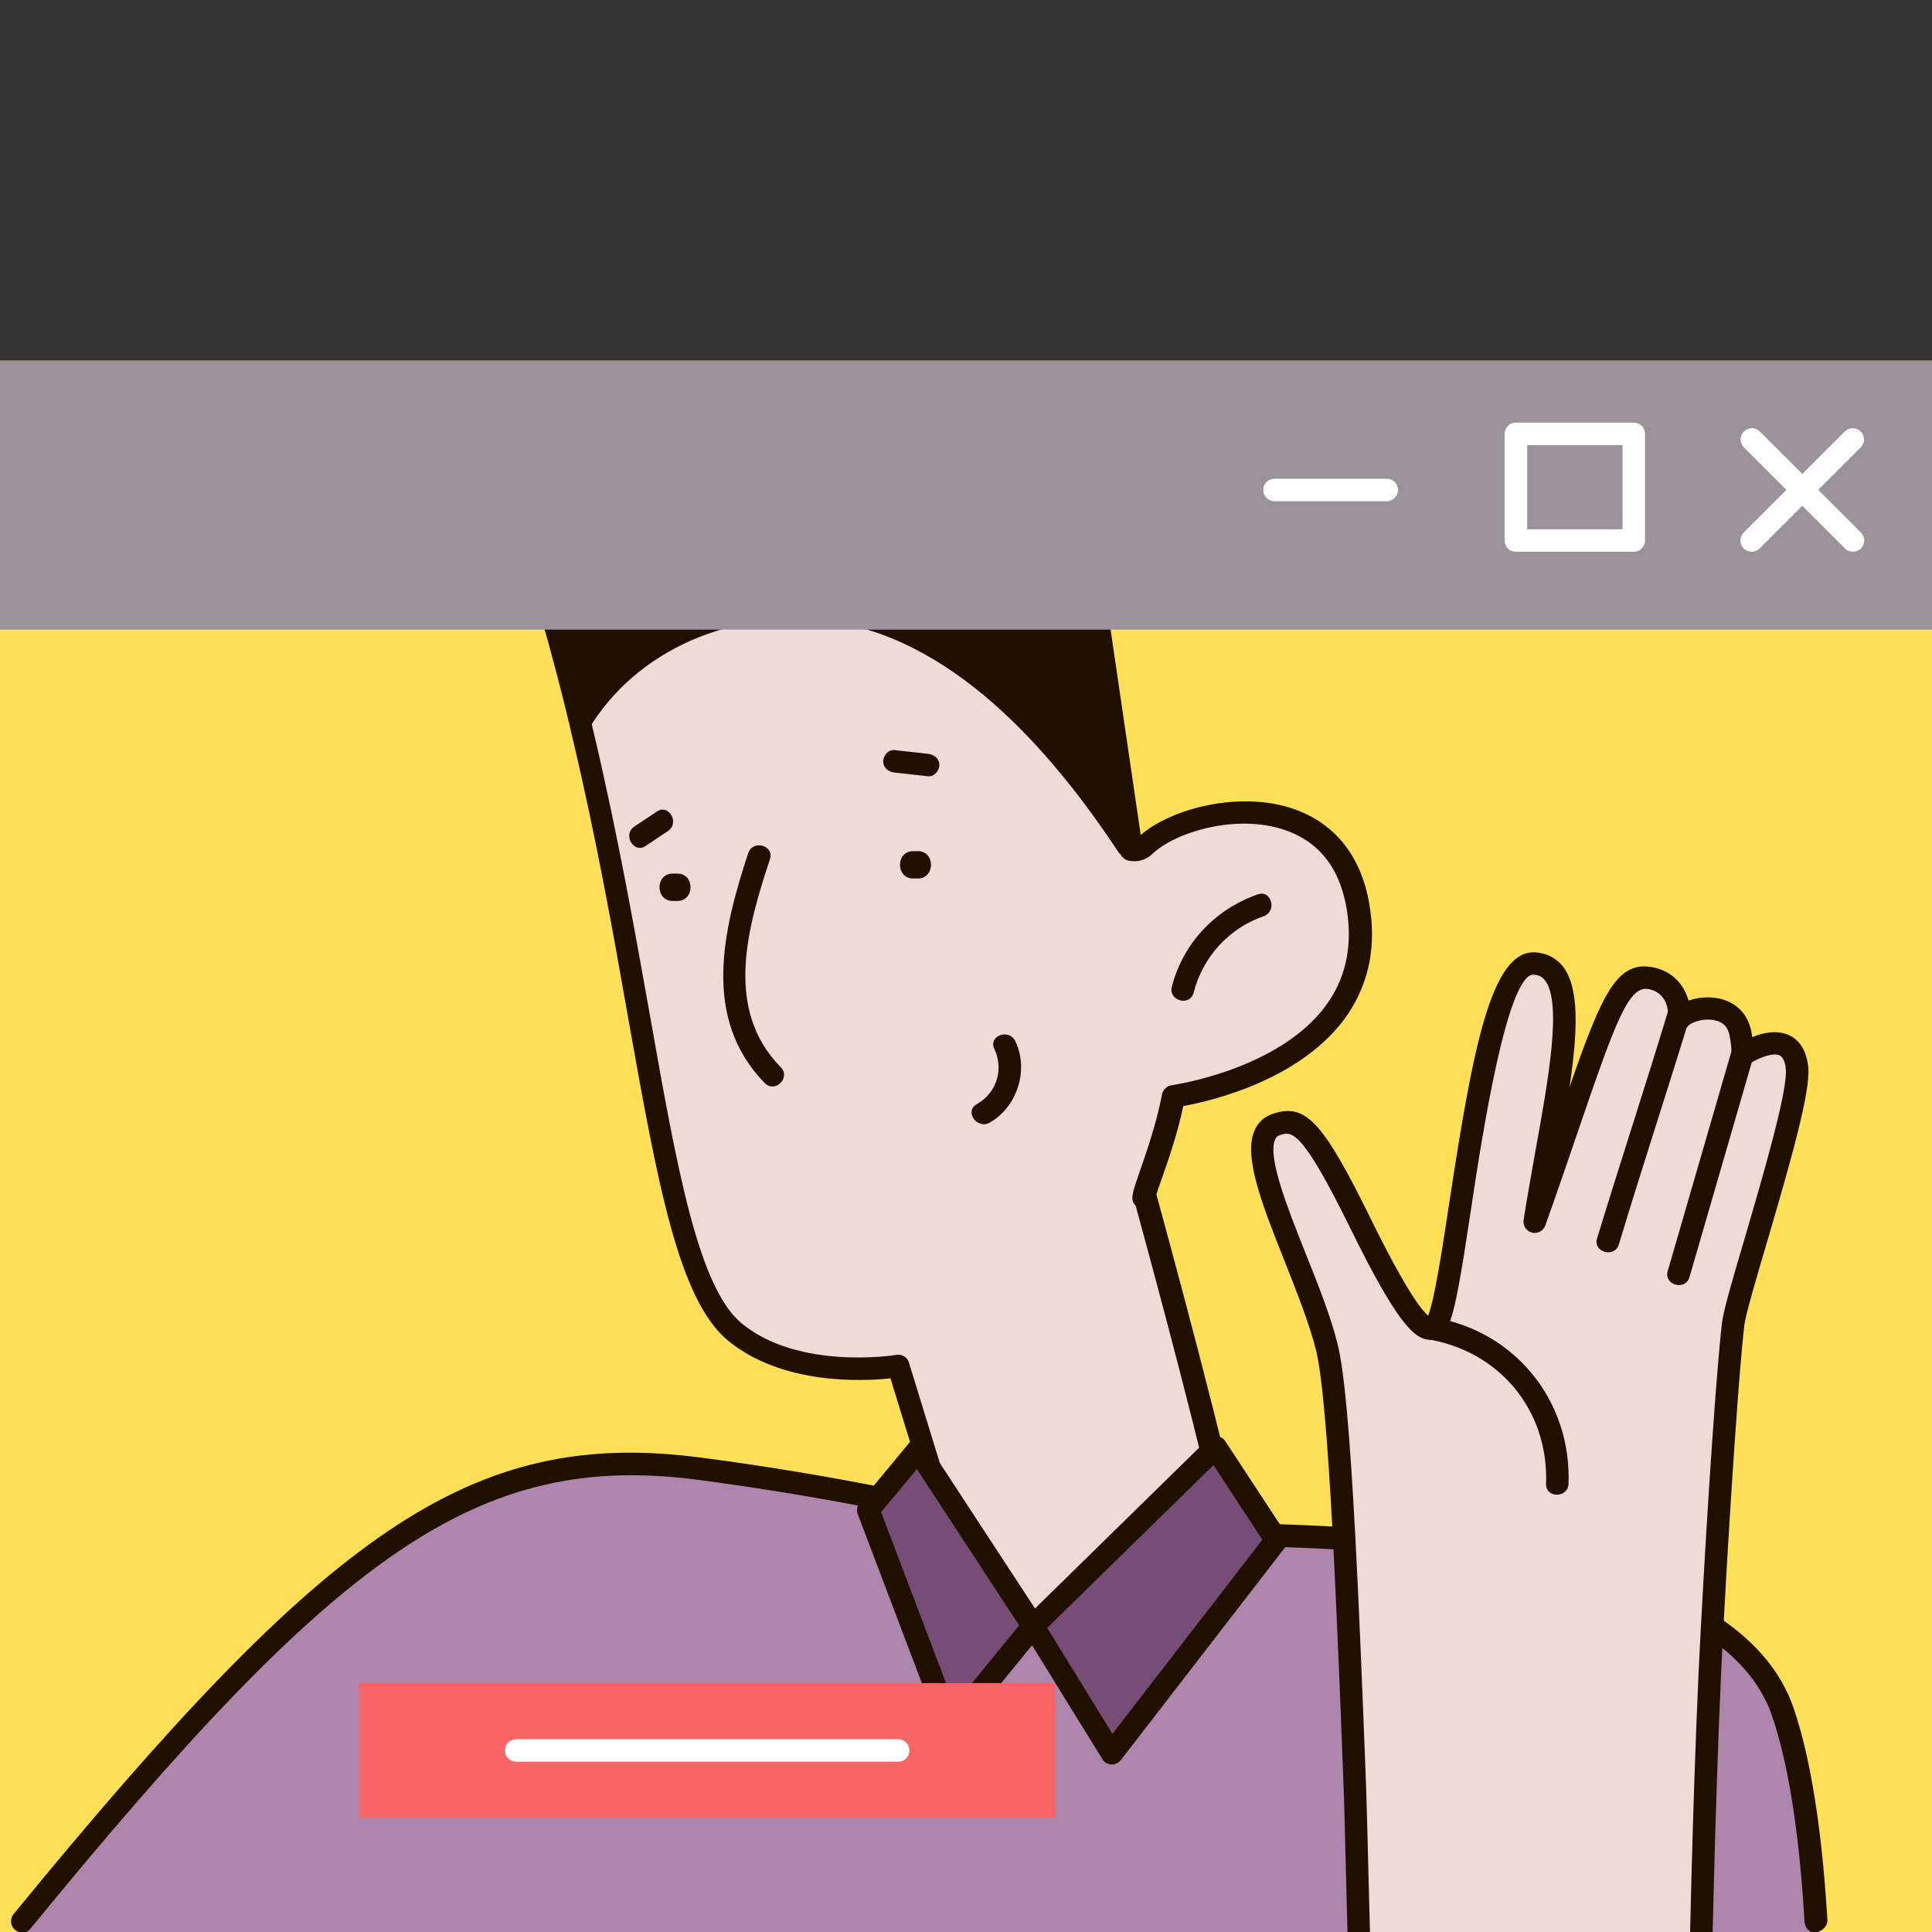 <svg width="650" height="650" viewBox="0 0 150 150" fill="none" xmlns="http://www.w3.org/2000/svg" style=""><rect x="0" y="0" width="150" height="150" fill="#333333" stroke="none"/><style>
     .video-call1-hand {animation:video-call1-hand 4s infinite; transform-origin: 119px 150px;}
     @keyframes video-call1-hand {
         0%{transform:rotate(0deg);}
         20%{transform:rotate(0deg);}
         30%{transform:rotate(-8deg);}
         40%{transform:rotate(8deg);}
         50%{transform:rotate(-5deg);}
         60%{transform:rotate(5deg);}
         70%{transform:rotate(-5deg);}
         85%{transform:rotate(0deg);}
         100%{transform:rotate(0deg);}
     }
     @media (prefers-reduced-motion: reduce) {
         .video-call1-hand {
             animation: none;
         }
     }
    </style><g class="video-call1" clip-path="url(#clip0)" style="animation-duration: 4s;"><path class="fillCls1" d="M150 28H0V150.034H150V28Z" fill="#FFDF57" stroke-width="2px"></path><path class="fillCls5" d="M47.209 113.462L67.557 115.904L80.173 126.485L98.893 118.752L103.777 119.566L133.485 126.485L137.554 130.961L139.589 137.066L141.207 150.034H1.619L21.977 126.485L35 116.311L47.209 113.462Z" fill="#AD85AD" stroke-width="2px"></path><path class="fillCls7" d="M91.106 85.113C90.362 89.199 88.346 93.449 88.927 92.958C88.927 92.958 95.029 115.186 95.465 119.127C95.9 123.049 91.814 127.843 85.876 127.843C77.377 127.843 74.544 121.742 73.237 117.383L69.75 106.052C69.75 106.052 61.905 107.359 57.111 103.437C51.554 98.878 50.719 79.992 45.362 57.274C44.599 53.969 43.727 50.61 42.728 47.196L85.023 46.76L87.838 65.955C87.838 65.955 88.419 66.154 88.945 65.646C92.287 62.45 104.054 60.47 105.507 70.731C107.232 82.934 91.106 85.113 91.106 85.113Z" fill="rgba(239,218,215,1)" stroke-width="2px"></path><path class="fillCls8" d="M85.879 128.715C75.727 128.715 73.221 120.379 72.404 117.637L69.135 107.014C66.974 107.25 60.764 107.54 56.55 104.108C52.664 100.93 51.048 91.796 48.796 79.175C47.652 72.673 46.345 65.3 44.492 57.474C43.711 54.078 42.822 50.7 41.877 47.431C41.805 47.177 41.859 46.886 42.023 46.669C42.186 46.451 42.44 46.324 42.713 46.324L85.007 45.888C85.007 45.888 85.007 45.888 85.025 45.888C85.461 45.888 85.824 46.196 85.897 46.632L88.566 64.828C91 62.722 96.32 61.396 100.406 62.794C102.749 63.593 105.673 65.609 106.381 70.603C106.853 73.872 106.145 76.759 104.311 79.211C100.733 83.933 93.96 85.494 91.871 85.876C91.417 88.037 90.691 90.125 90.182 91.56C90.037 91.977 89.874 92.413 89.783 92.722C89.783 92.722 89.783 92.722 89.783 92.74C90.037 93.648 95.903 115.095 96.357 119.035C96.575 121.069 95.776 123.303 94.141 125.119C92.053 127.407 89.056 128.715 85.879 128.715ZM69.734 105.179C70.116 105.179 70.461 105.416 70.57 105.797L74.056 117.129C75.328 121.36 77.924 126.971 85.86 126.971C88.548 126.971 91.09 125.863 92.797 123.957C94.087 122.522 94.759 120.742 94.577 119.217C94.177 115.694 89.002 96.608 88.167 93.594C87.713 93.176 87.912 92.631 88.475 90.997C89.002 89.489 89.801 87.183 90.219 84.968C90.291 84.604 90.582 84.314 90.963 84.259C91.054 84.241 99.153 83.097 102.876 78.158C104.42 76.106 105.001 73.654 104.601 70.857C104.129 67.552 102.513 65.391 99.771 64.447C95.975 63.139 91.218 64.629 89.492 66.281C88.621 67.117 87.622 66.826 87.513 66.79C87.204 66.681 86.968 66.408 86.914 66.081L84.208 47.631L43.82 48.049C44.656 51.009 45.437 54.023 46.145 57.074C47.997 64.956 49.305 72.347 50.467 78.866C52.555 90.67 54.208 99.986 57.604 102.764C62.035 106.396 69.48 105.216 69.553 105.198C69.644 105.179 69.698 105.179 69.734 105.179Z" fill="#201000" stroke-width="2px"></path><path class="fillCls8" d="M97.646 69.441C94.359 70.585 91.853 73.218 90.981 76.614C90.709 77.704 92.379 78.158 92.67 77.086C93.378 74.308 95.394 72.074 98.118 71.13C99.171 70.748 98.717 69.06 97.646 69.441Z" fill="#201000" stroke-width="2px"></path><path class="fillCls8" d="M87.895 63.666C87.713 63.721 87.605 63.757 87.605 63.757L84.99 46.76L42.695 47.196C43.694 50.61 44.566 53.987 45.328 57.274C48.779 50.846 56.224 47.395 63.797 48.176C73.749 49.193 81.612 58.237 86.878 66.227C87.15 66.645 87.368 64.793 87.75 64.611C87.768 64.284 87.822 63.975 87.895 63.666Z" fill="#201000" stroke-width="2px"></path><path class="fillCls8" d="M77.196 81.427C77.959 83.025 77.378 84.859 75.834 85.73C74.853 86.275 75.852 87.71 76.833 87.165C78.976 85.948 79.902 83.079 78.831 80.845C78.358 79.828 76.724 80.409 77.196 81.427Z" fill="#201000" stroke-width="2px"></path><path class="fillCls8" d="M60.617 82.861C56.186 78.339 58.038 71.984 59.781 66.699C60.127 65.628 58.456 65.174 58.093 66.227C56.131 72.201 54.461 79.066 59.382 84.096C60.181 84.895 61.416 83.66 60.617 82.861Z" fill="#201000" stroke-width="2px"></path><path class="fillCls8" d="M71.26 66.082H70.897C69.534 66.082 69.534 68.206 70.897 68.206H71.26C72.622 68.206 72.622 66.082 71.26 66.082Z" fill="#201000" stroke-width="2px"></path><path class="fillCls8" d="M52.59 67.825H52.227C50.865 67.825 50.865 69.95 52.227 69.95H52.59C53.952 69.95 53.952 67.825 52.59 67.825Z" fill="#201000" stroke-width="2px"></path><path class="fillCls8" d="M50.992 63.013C50.411 63.394 49.83 63.793 49.249 64.175C48.323 64.792 49.194 66.299 50.12 65.682C50.702 65.301 51.283 64.901 51.864 64.52C52.79 63.884 51.918 62.377 50.992 63.013Z" fill="#201000" stroke-width="2px"></path><path class="fillCls8" d="M72.059 58.527C71.187 58.436 70.316 58.327 69.444 58.237C68.972 58.182 68.572 58.672 68.572 59.108C68.572 59.617 68.972 59.925 69.444 59.98C70.316 60.071 71.187 60.18 72.059 60.27C72.531 60.325 72.931 59.835 72.931 59.399C72.931 58.89 72.531 58.582 72.059 58.527Z" fill="#201000" stroke-width="2px"></path><path class="fillCls8" d="M1.727 150.046C1.527 150.046 1.346 149.973 1.182 149.846C0.801 149.537 0.746 148.992 1.055 148.611C25.353 118.92 36.501 110.809 54.443 113.17C65.412 114.604 73.347 116.511 73.42 116.529C73.892 116.638 74.183 117.11 74.056 117.583C73.947 118.055 73.475 118.345 73.002 118.218C72.93 118.2 65.067 116.329 54.207 114.895C37.064 112.643 26.17 120.627 2.399 149.701C2.236 149.937 1.981 150.046 1.727 150.046Z" fill="#201000" stroke-width="2px"></path><path class="fillCls8" d="M140.862 150.031C140.408 150.031 140.139 149.632 140.102 149.178C139.794 143.912 139.104 137.61 137.56 133.161C136.743 130.8 135.036 128.748 132.475 127.041C132.439 127.023 132.421 127.005 132.384 126.968C126.846 123.282 117.675 121.121 104.382 120.34C102.039 120.195 99.951 120.122 98.28 120.068C97.136 120.031 96.174 119.995 95.484 119.941C95.011 119.904 94.63 119.505 94.666 119.014C94.703 118.542 95.102 118.161 95.593 118.197C96.283 118.234 97.209 118.27 98.353 118.306C100.042 118.361 102.13 118.433 104.509 118.579C118.202 119.378 127.663 121.666 133.474 125.57C133.51 125.588 133.528 125.606 133.565 125.643C136.398 127.568 138.323 129.892 139.249 132.598C140.847 137.229 141.555 143.694 141.882 149.069C141.918 149.541 141.425 149.995 140.953 150.031C140.898 150.031 140.88 150.031 140.862 150.031Z" fill="#201000" stroke-width="2px"></path><path class="fillCls6" d="M80.108 126.558L71.017 112.849L67.447 117.324L73.445 133.693L80.108 126.558Z" fill="#764D76" stroke-width="2px"></path><path class="fillCls8" d="M73.802 134.961C73.747 134.961 73.711 134.961 73.656 134.943C73.348 134.889 73.094 134.689 72.984 134.398L66.592 117.546C66.483 117.256 66.538 116.929 66.737 116.674L70.587 112.026C70.769 111.808 71.041 111.699 71.314 111.717C71.586 111.735 71.841 111.88 72.004 112.116L80.939 125.772C81.138 126.081 81.12 126.499 80.884 126.808L74.492 134.653C74.31 134.852 74.074 134.961 73.802 134.961ZM68.408 117.401L74.092 132.364L79.123 126.19L71.187 114.059L68.408 117.401Z" fill="#201000" stroke-width="2px"></path><path class="fillCls6" d="M99.098 119.511L94.146 112.371L80.152 126.175L86.245 136.075L99.098 119.511Z" fill="#764D76" stroke-width="2px"></path><path class="fillCls8" d="M86.315 136.995C86.297 136.995 86.278 136.995 86.278 136.995C85.988 136.977 85.734 136.832 85.588 136.578L79.487 126.699C79.269 126.354 79.323 125.9 79.614 125.609L93.778 111.735C93.96 111.554 94.214 111.463 94.487 111.499C94.741 111.535 94.977 111.663 95.122 111.88L99.844 119.072C100.044 119.38 100.025 119.78 99.808 120.089L87.023 136.65C86.823 136.887 86.569 136.995 86.315 136.995ZM81.303 126.39L86.369 134.617L98.01 119.544L94.214 113.751L81.303 126.39Z" fill="#201000" stroke-width="2px"></path><g class="video-call1-hand"><path class="fillCls7" d="M105.673 156.6C105.237 147.411 104.856 128.987 104.366 119.526C104.002 112.498 103.567 106.832 103.022 104.598C101.424 98.206 95.612 88.472 99.099 87.31C100.824 86.729 101.86 87.31 105.637 95.01C108.488 100.803 110.721 104.471 111.593 102.71C113.246 99.423 114.789 74.507 119.148 74.798C123.506 75.088 120.6 85.549 119.148 94.846C124.378 80.028 125.249 75.361 128.155 75.942C129.608 76.233 130.479 77.486 130.334 79.138C131.06 78.121 134.547 77.54 135.092 80.191C135.183 80.645 135.274 81.227 135.274 81.898C135.655 81.59 139.142 79.519 139.487 82.915C139.777 85.821 134.965 99.986 134.547 102.691C134.148 105.96 133.458 115.857 132.895 126.354C132.422 134.98 132.041 150.534 131.95 156.582" fill="rgba(239,218,215,1)" stroke-width="2px"></path><path class="fillCls8" d="M105.672 156.564C105.2 156.564 104.819 156.2 104.801 155.728C104.619 151.897 104.456 141.971 104.274 137.558C104.038 131.42 103.784 125.082 103.493 119.562C103.075 111.517 102.64 106.687 102.167 104.798C101.659 102.764 100.678 100.312 99.752 97.952C97.991 93.539 96.483 89.725 97.428 87.71C97.7 87.11 98.19 86.674 98.826 86.475C101.368 85.621 102.712 87.074 106.417 94.61C109.141 100.149 110.357 101.711 110.884 102.147C111.374 100.857 111.919 97.352 112.482 93.648C114.316 81.59 115.751 73.69 119.219 73.944C120.091 73.999 120.818 74.38 121.344 75.034C122.652 76.723 122.488 80.155 121.853 84.423C124.395 77.068 125.575 74.544 128.354 75.107C129.752 75.379 130.733 76.36 131.096 77.685C131.822 77.431 132.676 77.359 133.457 77.522C134.782 77.794 135.69 78.721 135.963 80.028C135.999 80.191 136.017 80.355 136.054 80.518C136.853 80.191 137.888 79.955 138.814 80.337C139.449 80.591 140.23 81.245 140.394 82.861C140.575 84.731 139.104 89.925 137.161 96.535C136.344 99.296 135.581 101.911 135.436 102.837C135.055 106.015 134.365 115.948 133.802 126.408C133.275 135.924 132.948 150.153 132.857 155.692C132.857 156.164 132.458 156.545 131.986 156.545C131.986 156.545 131.986 156.545 131.968 156.545C131.496 156.545 131.096 156.146 131.114 155.656C131.187 150.081 131.532 135.833 132.058 126.299C132.621 115.803 133.311 105.833 133.711 102.582C133.874 101.511 134.583 99.096 135.491 96.027C136.816 91.505 138.814 84.695 138.65 83.006C138.614 82.588 138.487 82.08 138.16 81.935C137.525 81.662 136.181 82.334 135.854 82.588C135.6 82.788 135.236 82.843 134.928 82.679C134.637 82.534 134.437 82.225 134.437 81.898C134.437 81.317 134.365 80.809 134.274 80.355C134.147 79.719 133.765 79.338 133.112 79.211C132.167 79.011 131.241 79.429 131.078 79.647C130.842 79.974 130.442 80.101 130.061 79.955C129.698 79.828 129.462 79.447 129.498 79.066C129.607 77.867 129.026 76.995 128.009 76.796C126.465 76.487 125.466 79.193 122.525 87.8C121.798 89.907 120.981 92.34 119.982 95.137C119.837 95.555 119.383 95.809 118.947 95.7C118.511 95.591 118.221 95.173 118.293 94.719C118.566 92.958 118.893 91.16 119.201 89.417C120.236 83.714 121.29 77.831 119.946 76.105C119.728 75.833 119.474 75.706 119.092 75.67C119.074 75.67 119.074 75.67 119.056 75.67C116.986 75.67 115.025 88.436 114.207 93.902C113.463 98.841 112.972 101.911 112.373 103.091C111.974 103.89 111.32 103.999 111.029 104.017C109.795 104.017 108.396 102.601 104.855 95.391C101.023 87.601 100.297 87.837 99.371 88.127C99.189 88.182 99.08 88.291 99.008 88.454C98.372 89.798 99.97 93.793 101.368 97.316C102.331 99.731 103.33 102.219 103.856 104.38C104.365 106.414 104.801 111.208 105.236 119.471C105.527 124.992 105.781 131.348 106.017 137.486C106.199 141.898 106.362 151.806 106.544 155.637C106.562 156.11 106.199 156.527 105.709 156.545C105.709 156.564 105.69 156.564 105.672 156.564Z" fill="#201000" stroke-width="2px"></path><path class="fillCls8" d="M129.643 78.067C127.754 84.314 125.902 89.907 123.995 96.154C123.668 97.225 125.357 97.697 125.684 96.626C127.572 90.379 129.425 84.786 131.331 78.539C131.658 77.449 129.969 76.995 129.643 78.067Z" fill="#201000" stroke-width="2px"></path><path class="fillCls8" d="M134.528 81.281C132.839 87.092 131.168 92.885 129.479 98.696C129.171 99.768 130.841 100.24 131.168 99.168C132.857 93.357 134.528 87.564 136.217 81.753C136.525 80.663 134.836 80.21 134.528 81.281Z" fill="#201000" stroke-width="2px"></path><path class="fillCls8" d="M111.229 102.274C110.14 102.092 109.667 103.781 110.757 103.963C116.405 104.871 120.236 109.465 120.037 115.204C120 116.33 121.744 116.33 121.78 115.204C122.016 108.757 117.621 103.309 111.229 102.274Z" fill="#201000" stroke-width="2px"></path></g><path class="fillCls2" d="M150 28H0V48.884H150V28Z" fill="rgba(154,147,154,1)" stroke-width="2px"></path><path class="fillCls3" d="M143.862 42.837C143.644 42.837 143.408 42.746 143.244 42.582L135.399 34.737C135.054 34.392 135.054 33.847 135.399 33.502C135.744 33.157 136.289 33.157 136.634 33.502L144.479 41.347C144.824 41.693 144.824 42.237 144.479 42.582C144.298 42.746 144.08 42.837 143.862 42.837Z" fill="#FFFFFF" stroke-width="2px"></path><path class="fillCls3" d="M135.999 42.837C135.781 42.837 135.545 42.746 135.382 42.582C135.037 42.237 135.037 41.693 135.382 41.347L143.227 33.502C143.572 33.157 144.117 33.157 144.462 33.502C144.807 33.847 144.807 34.392 144.462 34.737L136.617 42.582C136.453 42.746 136.235 42.837 135.999 42.837Z" fill="#FFFFFF" stroke-width="2px"></path><path class="fillCls3" d="M126.846 42.837H117.694C117.204 42.837 116.822 42.455 116.822 41.965V33.684C116.822 33.194 117.204 32.812 117.694 32.812H126.846C127.337 32.812 127.718 33.194 127.718 33.684V41.965C127.718 42.437 127.337 42.837 126.846 42.837ZM118.566 41.093H125.975V34.556H118.566V41.093Z" fill="#FFFFFF" stroke-width="2px"></path><path class="fillCls3" d="M107.668 38.914H98.952C98.461 38.914 98.08 38.532 98.08 38.042C98.08 37.552 98.461 37.17 98.952 37.17H107.668C108.159 37.17 108.54 37.552 108.54 38.042C108.54 38.514 108.141 38.914 107.668 38.914Z" fill="#FFFFFF" stroke-width="2px"></path><path class="fillCls4" d="M81.937 130.675H27.875V141.135H81.937V130.675Z" fill="#F76567" stroke-width="2px"></path><path class="fillCls3" d="M69.734 136.778H40.079C39.588 136.778 39.207 136.396 39.207 135.906C39.207 135.416 39.588 135.034 40.079 135.034H69.734C70.224 135.034 70.605 135.416 70.605 135.906C70.605 136.396 70.224 136.778 69.734 136.778Z" fill="#FFFFFF" stroke-width="2px"></path></g><defs><clipPath class="clip0"><rect width="150" height="150" fill="#FFFFFF" stroke-width="2px"></rect></clipPath></defs></svg>
